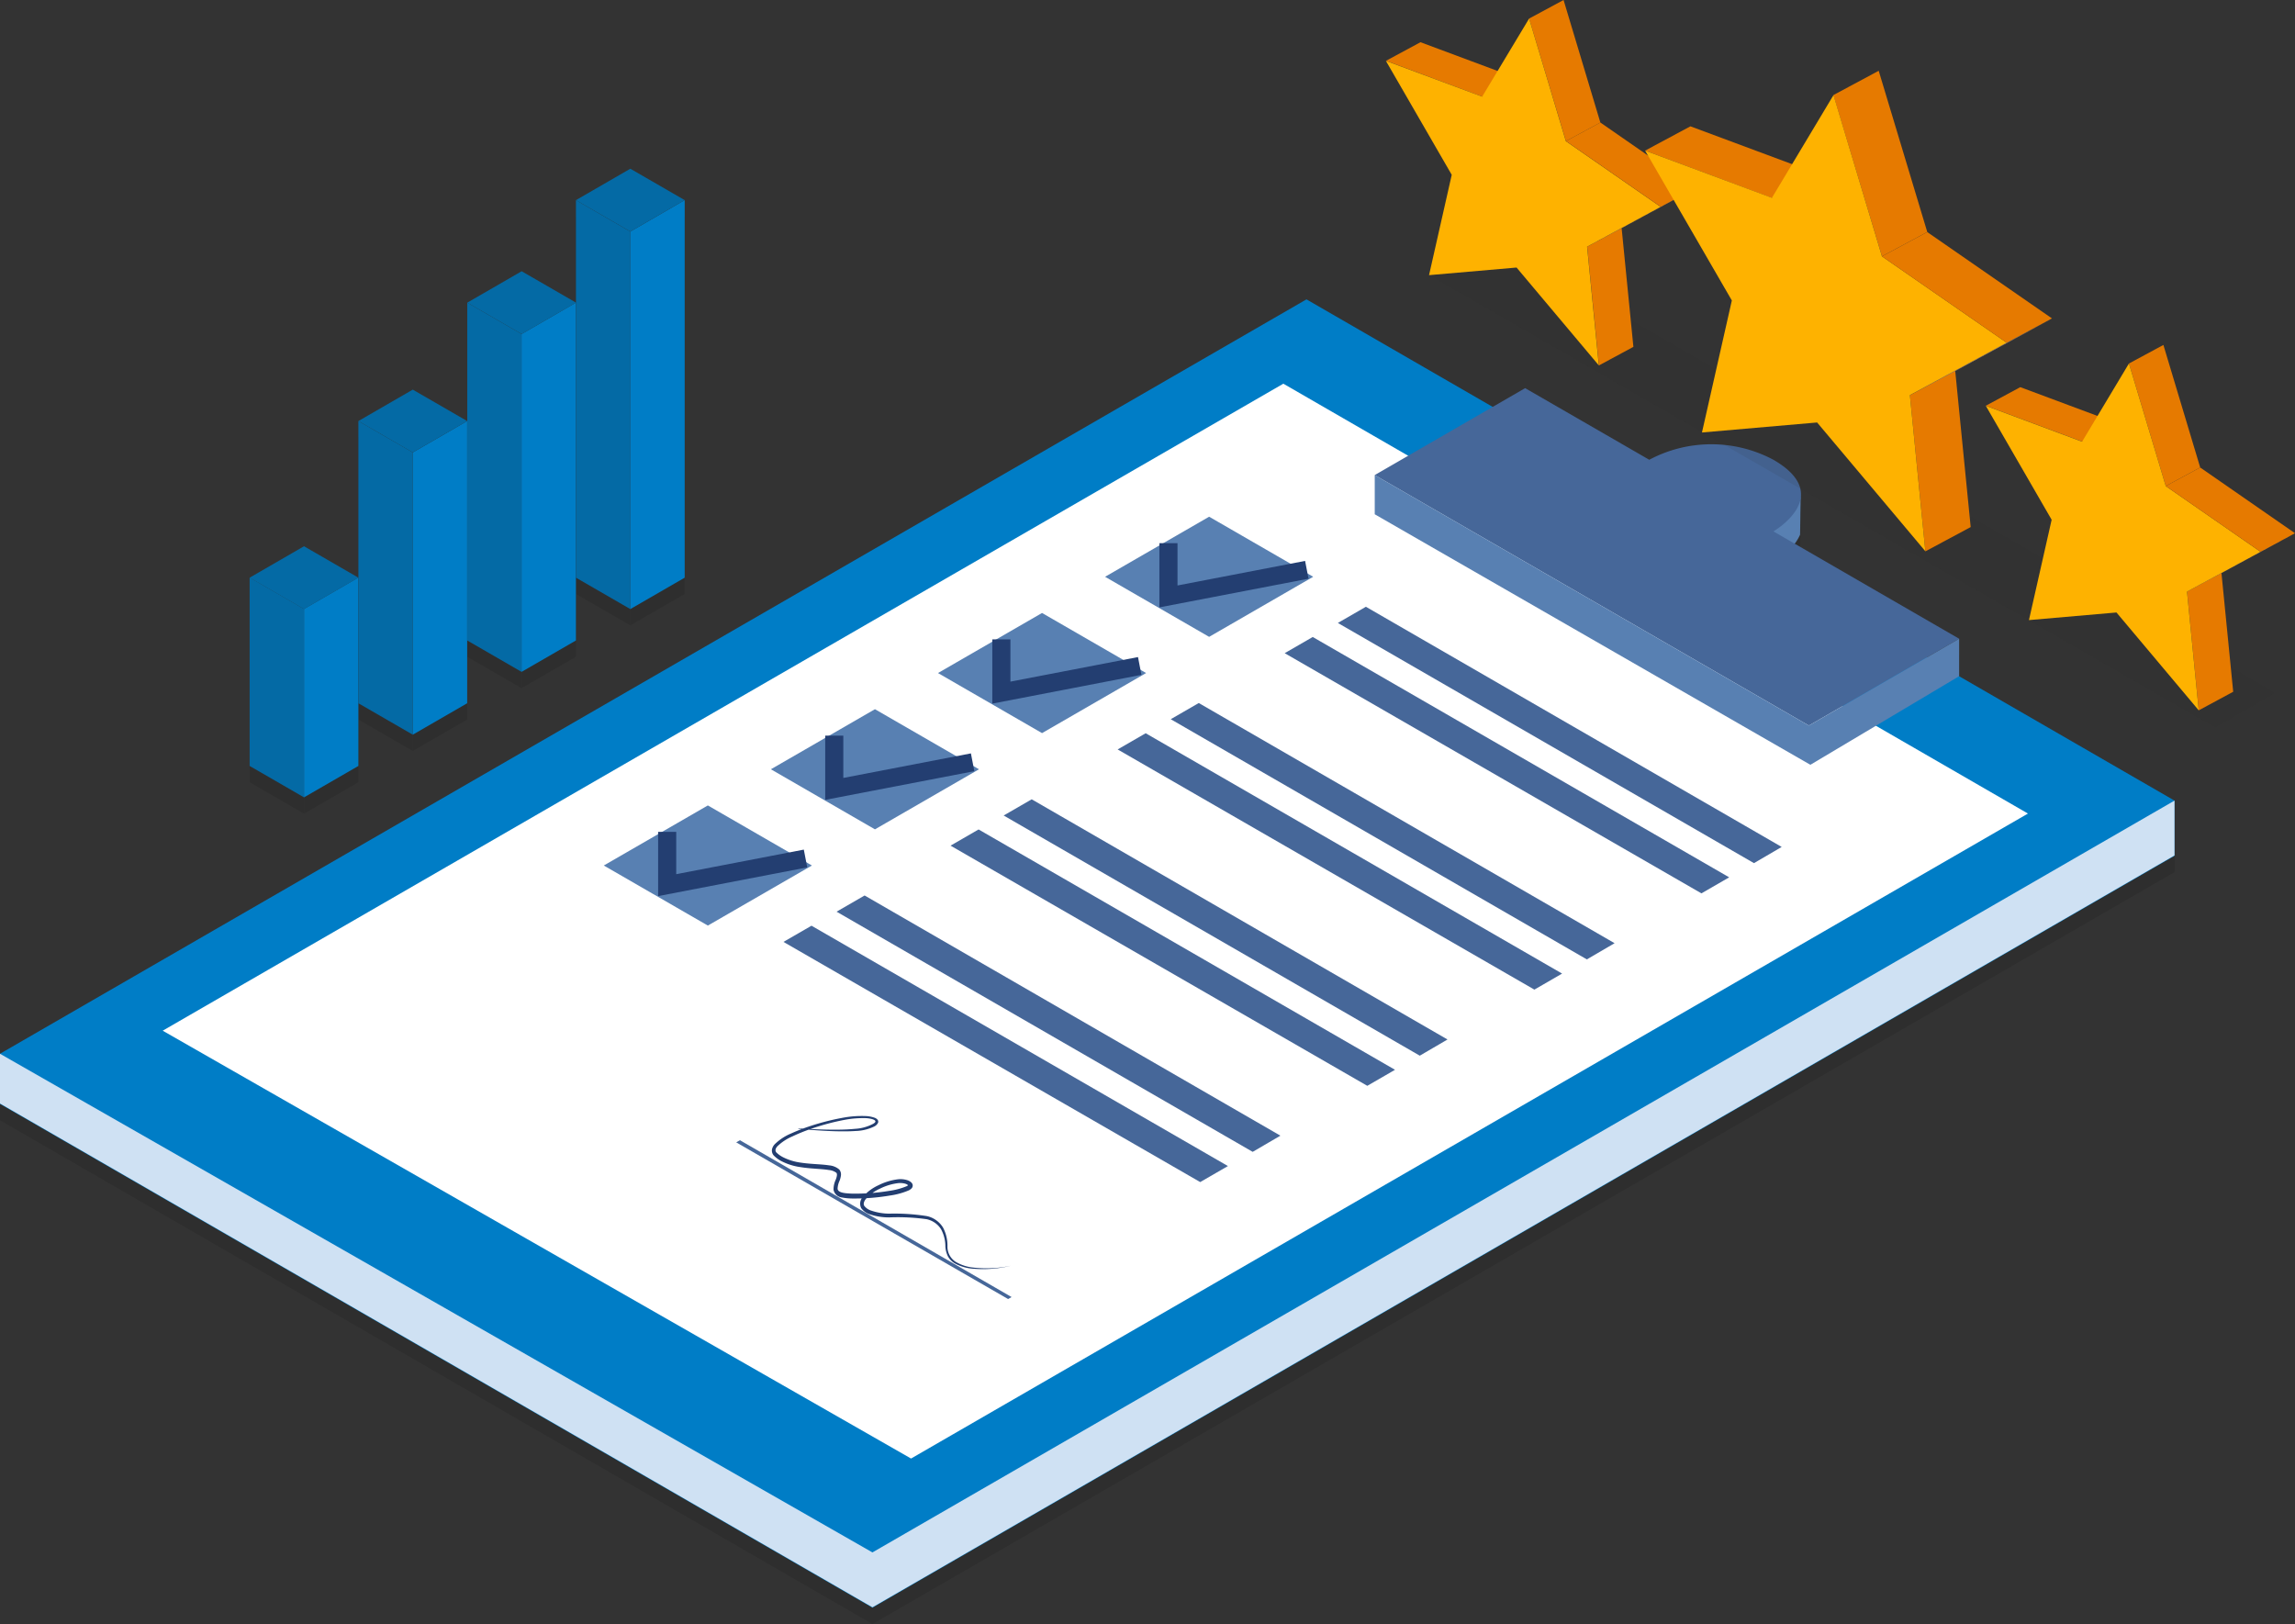 <svg id="Group_210799" data-name="Group 210799" xmlns="http://www.w3.org/2000/svg" xmlns:xlink="http://www.w3.org/1999/xlink" width="85.046" height="60.178" viewBox="0 0 85.046 60.178">
  <rect x="0" y="0" width="85.046" height="60.178" fill="#333333" stroke="none"/>
  <defs>
    <clipPath id="clip-path">
      <rect id="Rectangle_78708" data-name="Rectangle 78708" width="85.046" height="60.178" fill="none"/>
    </clipPath>
    <clipPath id="clip-path-3">
      <rect id="Rectangle_78702" data-name="Rectangle 78702" width="80.581" height="48.481" fill="none"/>
    </clipPath>
    <clipPath id="clip-path-5">
      <rect id="Rectangle_78705" data-name="Rectangle 78705" width="31.346" height="18.114" fill="none"/>
    </clipPath>
    <clipPath id="clip-path-6">
      <rect id="Rectangle_78706" data-name="Rectangle 78706" width="16.122" height="23.299" fill="none"/>
    </clipPath>
  </defs>
  <g id="Group_210798" data-name="Group 210798" clip-path="url(#clip-path)">
    <g id="Group_210786" data-name="Group 210786">
      <g id="Group_210785" data-name="Group 210785" clip-path="url(#clip-path)">
        <g id="Group_210784" data-name="Group 210784" transform="translate(0 11.697)" opacity="0.1" style="mix-blend-mode: multiply;isolation: isolate">
          <g id="Group_210783" data-name="Group 210783">
            <g id="Group_210782" data-name="Group 210782" clip-path="url(#clip-path-3)">
              <path id="Path_469613" data-name="Path 469613" d="M0,87.985v-1.86L48.414,58.171,80.581,76.744v2.047L32.33,106.652Z" transform="translate(0 -58.171)"/>
              <path id="Path_469614" data-name="Path 469614" d="M0,159.922,32.33,178.4l48.252-27.861v2.032L32.33,180.434,0,161.767Z" transform="translate(0 -131.968)"/>
              <path id="Path_469615" data-name="Path 469615" d="M29.986,97.675,71.514,73.7,99.107,89.629l-41.389,23.9Z" transform="translate(-23.957 -70.575)"/>
              <path id="Path_469616" data-name="Path 469616" d="M203.659,100.45l3.856-2.226,3.856,2.226-3.856,2.226Z" transform="translate(-162.708 -90.17)"/>
              <path id="Path_469617" data-name="Path 469617" d="M263,123.726l-1.027.6-15.42-8.9,1.039-.6Z" transform="translate(-196.976 -103.435)"/>
              <path id="Path_469618" data-name="Path 469618" d="M253.236,129.281l-1.028.594-15.443-8.9,1.039-.6Z" transform="translate(-189.158 -107.865)"/>
              <path id="Path_469619" data-name="Path 469619" d="M213.669,105.479V103.1h.671v1.567l4.728-.91.127.659Z" transform="translate(-170.705 -94.065)"/>
              <path id="Path_469620" data-name="Path 469620" d="M172.865,118.186l3.856-2.226,3.856,2.226-3.856,2.226Z" transform="translate(-138.106 -104.34)"/>
              <path id="Path_469621" data-name="Path 469621" d="M232.206,141.462l-1.028.6-15.42-8.9,1.039-.6Z" transform="translate(-172.374 -117.605)"/>
              <path id="Path_469622" data-name="Path 469622" d="M222.443,147.017l-1.027.594-15.443-8.9,1.039-.6Z" transform="translate(-164.556 -122.034)"/>
              <path id="Path_469623" data-name="Path 469623" d="M182.875,123.215v-2.38h.671V122.4l4.728-.91.127.659Z" transform="translate(-146.103 -108.235)"/>
              <path id="Path_469624" data-name="Path 469624" d="M142.072,135.922l3.856-2.226,3.856,2.226-3.856,2.226Z" transform="translate(-113.505 -118.509)"/>
              <path id="Path_469625" data-name="Path 469625" d="M201.412,159.2l-1.027.6-15.42-8.9,1.039-.6Z" transform="translate(-147.772 -131.774)"/>
              <path id="Path_469626" data-name="Path 469626" d="M191.649,164.752l-1.027.594-15.443-8.9,1.039-.6Z" transform="translate(-139.954 -136.203)"/>
              <path id="Path_469627" data-name="Path 469627" d="M152.081,140.951v-2.38h.671v1.567l4.728-.91.127.659Z" transform="translate(-121.501 -122.405)"/>
              <path id="Path_469628" data-name="Path 469628" d="M111.278,153.657l3.856-2.226,3.856,2.226-3.856,2.226Z" transform="translate(-88.903 -132.678)"/>
              <path id="Path_469629" data-name="Path 469629" d="M170.618,176.933l-1.027.6-15.42-8.9,1.039-.6Z" transform="translate(-123.17 -145.944)"/>
              <path id="Path_469630" data-name="Path 469630" d="M160.855,182.488l-1.027.594-15.443-8.9,1.039-.6Z" transform="translate(-115.352 -150.373)"/>
              <path id="Path_469631" data-name="Path 469631" d="M121.287,158.686v-2.38h.671v1.567l4.728-.91.127.659Z" transform="translate(-96.899 -136.574)"/>
              <path id="Path_469632" data-name="Path 469632" d="M145.888,218.932l-.129.074L135.683,213.2l.138-.079Z" transform="translate(-108.401 -181.962)"/>
              <path id="Path_469633" data-name="Path 469633" d="M143.2,209.046c.468.034.937.055,1.4.053.234,0,.468-.008.7-.031a1.617,1.617,0,0,0,.659-.175c.293-.148-.1-.223-.293-.222a3.686,3.686,0,0,0-.69.054,8.639,8.639,0,0,0-1.348.361,6.363,6.363,0,0,0-.644.264,1.824,1.824,0,0,0-.557.369c-.07.082-.089.159-.032.225a1.033,1.033,0,0,0,.261.183,2.044,2.044,0,0,0,.647.194c.227.035.459.048.694.064.118.008.236.018.357.037a.656.656,0,0,1,.369.152.286.286,0,0,1,.063.227.9.9,0,0,1-.049.188.759.759,0,0,0-.074.3c.015.157.3.168.518.179a7.66,7.66,0,0,0,1.385-.1,2.643,2.643,0,0,0,.653-.173c.051-.019.07-.067.062-.031a.169.169,0,0,0-.031-.026.27.27,0,0,0-.061-.031.7.7,0,0,0-.312-.023,2.064,2.064,0,0,0-.644.2,1.5,1.5,0,0,0-.532.394c-.062.084-.094.178-.047.247a.517.517,0,0,0,.246.17,2.134,2.134,0,0,0,.667.116,7.718,7.718,0,0,1,1.413.092.942.942,0,0,1,.588.42,1.432,1.432,0,0,1,.166.7.661.661,0,0,0,.3.569,1.577,1.577,0,0,0,.65.216,4.352,4.352,0,0,0,1.4-.067,4.377,4.377,0,0,1-1.4.11,1.627,1.627,0,0,1-.68-.2.677.677,0,0,1-.255-.263.989.989,0,0,1-.092-.352,1.346,1.346,0,0,0-.163-.653.841.841,0,0,0-.533-.367,7.74,7.74,0,0,0-1.391-.066,2.235,2.235,0,0,1-.714-.115.637.637,0,0,1-.318-.229.363.363,0,0,1,.053-.405,1.642,1.642,0,0,1,.584-.442,2.21,2.21,0,0,1,.693-.217.842.842,0,0,1,.383.03.417.417,0,0,1,.1.049.22.22,0,0,1,.088.1.152.152,0,0,1-.044.162.383.383,0,0,1-.09.063,2.723,2.723,0,0,1-.7.193,7.8,7.8,0,0,1-1.417.11,2.07,2.07,0,0,1-.365-.038.359.359,0,0,1-.311-.285.857.857,0,0,1,.084-.378c.04-.106.064-.211.018-.254a.553.553,0,0,0-.274-.1c-.111-.018-.226-.028-.342-.037-.232-.018-.47-.032-.706-.07a2.195,2.195,0,0,1-.693-.213,1.119,1.119,0,0,1-.307-.224.276.276,0,0,1-.06-.222.4.4,0,0,1,.1-.188,1.923,1.923,0,0,1,.608-.4,6.478,6.478,0,0,1,.662-.259,8.809,8.809,0,0,1,1.373-.344,3.784,3.784,0,0,1,.711-.043,1.112,1.112,0,0,1,.36.067.258.258,0,0,1,.088.058.119.119,0,0,1,.028.125.309.309,0,0,1-.146.139,1.685,1.685,0,0,1-.695.165c-.236.016-.471.015-.706.01-.47-.012-.938-.047-1.4-.095" transform="translate(-113.624 -178.331)"/>
              <path id="Path_469634" data-name="Path 469634" d="M92.978,190.833a.4.4,0,0,0-.078.063l-.209-.107a.481.481,0,0,1,.145-.095c.082-.042.214-.106.4-.194l.293-.14a1.322,1.322,0,0,0,.321-.185c.029-.035-.008-.078-.113-.132l-.207-.12-1.31.626-.21-.107,2.655-1.269.422.215c.169.086.244.163.225.228a.272.272,0,0,1-.127.143,3.513,3.513,0,0,1-.344.181,2.126,2.126,0,0,1-.437.159.724.724,0,0,1-.364,0,.127.127,0,0,1,.05.058.072.072,0,0,1-.018.069,2.814,2.814,0,0,1-.771.45c-.188.09-.295.142-.32.158m1.1-.816a.629.629,0,0,0,.188-.032,3.3,3.3,0,0,0,.386-.164l.02-.009a2.1,2.1,0,0,0,.275-.149c.051-.036.073-.066.067-.091s-.038-.052-.1-.083l-.235-.12-1.008.482.22.112a.432.432,0,0,0,.186.055" transform="translate(-73.507 -162.831)"/>
              <path id="Path_469635" data-name="Path 469635" d="M114.018,199.035l-.175.084-.446-.227-1.038.5.418.213-.182.087-.418-.213-1.082.517.44.224-.178.085-.651-.332,2.655-1.269Z" transform="translate(-88.446 -170.443)"/>
              <path id="Path_469636" data-name="Path 469636" d="M80.128,180.7c.564.287.531.755-.072,1.044l-2.782,1.33a2.7,2.7,0,0,1-2.116,0l-9.74-4.963c-.564-.287-.533-.756.071-1.044l2.782-1.33a2.7,2.7,0,0,1,2.118,0Zm-3.142,2.226,2.782-1.33c.434-.207.456-.544.052-.749l-9.74-4.963a1.936,1.936,0,0,0-1.519,0l-2.782,1.33c-.432.207-.457.543-.051.749l9.74,4.963a1.943,1.943,0,0,0,1.519,0" transform="translate(-51.942 -151.925)"/>
              <path id="Path_469637" data-name="Path 469637" d="M76.7,180.829l-2.215,1.494-.2-.1.456-.3-.5-.253-.612.219-.2-.1,3.054-1.066Zm-2.244.763.44.224,1.275-.834,0,0-1.712.612" transform="translate(-58.67 -156.078)"/>
              <path id="Path_469638" data-name="Path 469638" d="M83.236,183.807c-.08.044-.179.1-.3.153l-.027.013a3.315,3.315,0,0,1-.528.213,1.447,1.447,0,0,1-.294.051.882.882,0,0,1-.438-.1l-.209-.107-1.04.5-.209-.107,2.655-1.269.431.22a.349.349,0,0,1,.179.152.114.114,0,0,1-.019.125.88.88,0,0,1-.2.158m-.539.06.071-.034a1.652,1.652,0,0,0,.375-.221q.084-.081-.042-.145l-.232-.118-1.239.592.223.114a.444.444,0,0,0,.306.026,2.944,2.944,0,0,0,.538-.213" transform="translate(-64.067 -158.022)"/>
              <path id="Path_469639" data-name="Path 469639" d="M89.14,186.814c-.078.045-.179.1-.3.154l-.026.012a3.206,3.206,0,0,1-.528.213,1.327,1.327,0,0,1-.294.051.869.869,0,0,1-.437-.1l-.209-.107-1.04.5-.211-.107,2.655-1.269.431.22a.347.347,0,0,1,.179.152.113.113,0,0,1-.018.125.836.836,0,0,1-.2.157m-.538.061.071-.034a1.651,1.651,0,0,0,.375-.22c.055-.054.042-.1-.042-.145l-.232-.118-1.239.592.223.114a.444.444,0,0,0,.306.026,3.026,3.026,0,0,0,.538-.213" transform="translate(-68.784 -160.424)"/>
              <path id="Path_469640" data-name="Path 469640" d="M102.169,193.366c-.087.052-.2.112-.34.178l-1.13.54a3.482,3.482,0,0,1-.524.213,1.481,1.481,0,0,1-.289.052.872.872,0,0,1-.434-.1c-.205-.1-.238-.216-.1-.333a2.314,2.314,0,0,1,.476-.279l1.13-.54a2.157,2.157,0,0,1,.741-.243.963.963,0,0,1,.493.106c.157.08.209.16.159.243a.52.52,0,0,1-.182.16m-1.68.612,1.148-.549a1.769,1.769,0,0,0,.4-.235c.058-.056.041-.105-.047-.15a.474.474,0,0,0-.316-.031,2.277,2.277,0,0,0-.49.184l-1.15.55a2.066,2.066,0,0,0-.432.242c-.045.044-.063.079-.054.1a.18.18,0,0,0,.085.071.425.425,0,0,0,.141.044.676.676,0,0,0,.209-.023,3.007,3.007,0,0,0,.5-.207" transform="translate(-79.308 -165.774)"/>
              <path id="Path_469641" data-name="Path 469641" d="M109.342,195.758l-3.055,1.065-.218-.111,2.214-1.494.2.1-1.829,1.217,2.486-.882Z" transform="translate(-84.741 -167.661)"/>
              <path id="Path_469642" data-name="Path 469642" d="M118.427,202.029l-1.136.544a2.184,2.184,0,0,1-.7.225.991.991,0,0,1-.552-.111l-.374-.191,2.655-1.269.382.195q.335.171.133.357a1.711,1.711,0,0,1-.411.249m-1.784.605a2.523,2.523,0,0,0,.461-.178l1.137-.545a1.015,1.015,0,0,0,.356-.232c.043-.062.021-.115-.067-.16l-.186-.095-2.274,1.087.173.088a.562.562,0,0,0,.4.035" transform="translate(-92.41 -172.463)"/>
              <path id="Path_469643" data-name="Path 469643" d="M327.585,93.9l-.024,1.538a1.679,1.679,0,0,1-1.053.925V95.315s1.07-.624,1.077-1.412" transform="translate(-260.855 -86.718)"/>
              <path id="Path_469644" data-name="Path 469644" d="M275.013,83.816l-5.569,3.217L253.357,77.75l5.573-3.221,4.6,2.654a4.891,4.891,0,0,1,4.6,0c2.3,1.329,0,2.654,0,2.654Z" transform="translate(-202.413 -71.24)"/>
              <path id="Path_469645" data-name="Path 469645" d="M253.357,90.546l16.087,9.283,5.569-3.217V98l-5.515,3.282L253.357,92Z" transform="translate(-202.413 -84.037)"/>
            </g>
          </g>
        </g>
      </g>
    </g>
    <path id="Path_469646" data-name="Path 469646" d="M0,83.124v1.86l32.33,18.667L80.581,75.791V73.744L48.414,55.17Z" transform="translate(0 -44.077)" fill="#007dc6"/>
    <path id="Path_469647" data-name="Path 469647" d="M32.33,175.4,0,156.922v1.844l32.33,18.667,48.251-27.86v-2.032Z" transform="translate(0 -117.874)" fill="#cfe1f3"/>
    <path id="Path_469648" data-name="Path 469648" d="M29.986,94.675,71.514,70.7,99.107,86.629l-41.389,23.9Z" transform="translate(-23.957 -56.482)" fill="#fff"/>
    <path id="Path_469649" data-name="Path 469649" d="M203.659,97.45l3.856-2.226,3.856,2.226-3.856,2.226Z" transform="translate(-162.708 -76.077)" fill="#5880b2"/>
    <path id="Path_469650" data-name="Path 469650" d="M263,120.726l-1.027.6-15.42-8.9,1.039-.6Z" transform="translate(-196.976 -89.342)" fill="#466799"/>
    <path id="Path_469651" data-name="Path 469651" d="M253.236,126.281l-1.028.594-15.443-8.9,1.039-.6Z" transform="translate(-189.158 -93.771)" fill="#466799"/>
    <path id="Path_469652" data-name="Path 469652" d="M213.669,102.479V100.1h.671v1.567l4.728-.91.127.659Z" transform="translate(-170.705 -79.972)" fill="#233e71"/>
    <path id="Path_469653" data-name="Path 469653" d="M172.865,115.186l3.856-2.226,3.856,2.226-3.856,2.226Z" transform="translate(-138.106 -90.246)" fill="#5880b2"/>
    <path id="Path_469654" data-name="Path 469654" d="M232.206,138.462l-1.028.6-15.42-8.9,1.039-.6Z" transform="translate(-172.374 -103.511)" fill="#466799"/>
    <path id="Path_469655" data-name="Path 469655" d="M222.443,144.017l-1.027.594-15.443-8.9,1.039-.6Z" transform="translate(-164.556 -107.94)" fill="#466799"/>
    <path id="Path_469656" data-name="Path 469656" d="M182.875,120.215v-2.38h.671V119.4l4.728-.91.127.659Z" transform="translate(-146.103 -94.142)" fill="#233e71"/>
    <path id="Path_469657" data-name="Path 469657" d="M142.072,132.922l3.856-2.226,3.856,2.226-3.856,2.226Z" transform="translate(-113.505 -104.416)" fill="#5880b2"/>
    <path id="Path_469658" data-name="Path 469658" d="M201.412,156.2l-1.027.6-15.42-8.9,1.039-.6Z" transform="translate(-147.772 -117.681)" fill="#466799"/>
    <path id="Path_469659" data-name="Path 469659" d="M191.649,161.752l-1.027.594-15.443-8.9,1.039-.6Z" transform="translate(-139.954 -122.11)" fill="#466799"/>
    <path id="Path_469660" data-name="Path 469660" d="M152.081,137.951v-2.38h.671v1.567l4.728-.91.127.659Z" transform="translate(-121.501 -108.311)" fill="#233e71"/>
    <path id="Path_469661" data-name="Path 469661" d="M111.278,150.657l3.856-2.226,3.856,2.226-3.856,2.226Z" transform="translate(-88.903 -118.585)" fill="#5880b2"/>
    <path id="Path_469662" data-name="Path 469662" d="M170.618,173.933l-1.027.6-15.42-8.9,1.039-.6Z" transform="translate(-123.17 -131.85)" fill="#466799"/>
    <path id="Path_469663" data-name="Path 469663" d="M160.855,179.488l-1.027.594-15.443-8.9,1.039-.6Z" transform="translate(-115.352 -136.279)" fill="#466799"/>
    <path id="Path_469664" data-name="Path 469664" d="M121.287,155.686v-2.38h.671v1.567l4.728-.91.127.659Z" transform="translate(-96.899 -122.48)" fill="#233e71"/>
    <path id="Path_469665" data-name="Path 469665" d="M145.888,215.932l-.129.074L135.683,210.2l.138-.079Z" transform="translate(-108.401 -167.869)" fill="#466799"/>
    <g id="Group_210797" data-name="Group 210797">
      <g id="Group_210796" data-name="Group 210796" clip-path="url(#clip-path)">
        <path id="Path_469666" data-name="Path 469666" d="M143.2,206.046c.468.034.937.055,1.4.053.234,0,.468-.008.7-.031a1.617,1.617,0,0,0,.659-.175c.293-.148-.1-.223-.293-.222a3.686,3.686,0,0,0-.69.054,8.637,8.637,0,0,0-1.348.361,6.363,6.363,0,0,0-.644.264,1.824,1.824,0,0,0-.557.369c-.07.082-.089.159-.032.225a1.033,1.033,0,0,0,.261.183,2.044,2.044,0,0,0,.647.194c.227.035.459.048.694.064.118.008.236.019.357.037a.656.656,0,0,1,.369.152.286.286,0,0,1,.063.227.9.9,0,0,1-.049.188.76.76,0,0,0-.074.3c.015.157.3.168.518.179a7.662,7.662,0,0,0,1.385-.1,2.642,2.642,0,0,0,.653-.173c.051-.019.07-.067.062-.031a.169.169,0,0,0-.031-.026.271.271,0,0,0-.061-.031.7.7,0,0,0-.312-.023,2.065,2.065,0,0,0-.644.2,1.5,1.5,0,0,0-.532.394c-.062.084-.094.178-.047.247a.517.517,0,0,0,.246.17,2.134,2.134,0,0,0,.667.116,7.718,7.718,0,0,1,1.413.092.942.942,0,0,1,.588.42,1.432,1.432,0,0,1,.166.7.661.661,0,0,0,.3.569,1.577,1.577,0,0,0,.65.216,4.352,4.352,0,0,0,1.4-.067,4.377,4.377,0,0,1-1.4.11,1.627,1.627,0,0,1-.68-.2.678.678,0,0,1-.255-.263.989.989,0,0,1-.092-.352,1.346,1.346,0,0,0-.163-.653.841.841,0,0,0-.533-.367,7.74,7.74,0,0,0-1.391-.066,2.235,2.235,0,0,1-.714-.115.637.637,0,0,1-.318-.229.363.363,0,0,1,.053-.405,1.642,1.642,0,0,1,.584-.442,2.21,2.21,0,0,1,.693-.217.842.842,0,0,1,.383.03.416.416,0,0,1,.1.049.22.22,0,0,1,.088.1.152.152,0,0,1-.044.162.383.383,0,0,1-.09.063,2.724,2.724,0,0,1-.7.193,7.8,7.8,0,0,1-1.417.11,2.07,2.07,0,0,1-.365-.038.359.359,0,0,1-.311-.285.857.857,0,0,1,.084-.378c.04-.106.064-.211.018-.254a.553.553,0,0,0-.274-.1c-.111-.018-.226-.028-.342-.037-.232-.018-.47-.032-.706-.07a2.195,2.195,0,0,1-.693-.213,1.119,1.119,0,0,1-.307-.224.276.276,0,0,1-.06-.222.4.4,0,0,1,.1-.188,1.923,1.923,0,0,1,.608-.4,6.481,6.481,0,0,1,.662-.259,8.812,8.812,0,0,1,1.373-.344,3.786,3.786,0,0,1,.711-.043,1.112,1.112,0,0,1,.36.067.258.258,0,0,1,.088.058.119.119,0,0,1,.028.125.309.309,0,0,1-.146.139,1.685,1.685,0,0,1-.695.165c-.236.016-.471.015-.706.01-.47-.012-.938-.047-1.4-.095" transform="translate(-113.624 -164.238)" fill="#233e71"/>
        <path id="Path_469676" data-name="Path 469676" d="M327.585,90.9l-.024,1.538a1.679,1.679,0,0,1-1.053.925V92.315s1.07-.624,1.077-1.412" transform="translate(-260.855 -72.625)" fill="#5880b2"/>
        <path id="Path_469677" data-name="Path 469677" d="M275.013,80.815l-5.569,3.217L253.357,74.75l5.573-3.221,4.6,2.654a4.891,4.891,0,0,1,4.6,0c2.3,1.329,0,2.654,0,2.654Z" transform="translate(-202.413 -57.146)" fill="#466799"/>
        <path id="Path_469678" data-name="Path 469678" d="M253.357,87.546l16.087,9.283,5.569-3.217V95L269.5,98.283,253.357,89Z" transform="translate(-202.413 -69.943)" fill="#5880b2"/>
        <g id="Group_210792" data-name="Group 210792" transform="translate(52.961 8.846)" opacity="0.1">
          <g id="Group_210791" data-name="Group 210791">
            <g id="Group_210790" data-name="Group 210790" clip-path="url(#clip-path-5)">
              <path id="Path_469679" data-name="Path 469679" d="M263.387,45.337,292.515,62.1l2.218-1.279L265.65,43.991Z" transform="translate(-263.387 -43.991)" fill="#272726"/>
            </g>
          </g>
        </g>
        <path id="Path_469680" data-name="Path 469680" d="M255.437,8.465l1.276-.688,3.568,1.33L259,9.794Z" transform="translate(-204.074 -6.213)" fill="#e67a00"/>
        <path id="Path_469681" data-name="Path 469681" d="M292.511,42.726l1.276-.688.436,4.4-1.276.688Z" transform="translate(-233.694 -33.585)" fill="#e67a00"/>
        <path id="Path_469682" data-name="Path 469682" d="M281.808.688,283.084,0l1.364,4.541-1.276.688Z" transform="translate(-225.143 0)" fill="#e67a00"/>
        <path id="Path_469683" data-name="Path 469683" d="M260.739,3.42,262.1,7.961l3.513,2.436-2.725,1.476.435,4.4-3.049-3.627-3.243.282.841-3.718-2.44-4.223L259,6.313Z" transform="translate(-204.075 -2.732)" fill="#feb200"/>
        <path id="Path_469684" data-name="Path 469684" d="M288.592,23.27l1.276-.688,3.513,2.436-1.276.688Z" transform="translate(-230.563 -18.042)" fill="#e67a00"/>
        <path id="Path_469685" data-name="Path 469685" d="M295.236,35.383l1.276-.688-2.725,1.476-1.276.688Z" transform="translate(-233.694 -27.719)" fill="#efc299"/>
        <path id="Path_469686" data-name="Path 469686" d="M365.982,72.034l1.276-.688,3.568,1.33-1.276.687Z" transform="translate(-292.392 -57)" fill="#e67a00"/>
        <path id="Path_469687" data-name="Path 469687" d="M403.056,106.294l1.276-.688.435,4.4-1.276.688Z" transform="translate(-322.011 -84.372)" fill="#e67a00"/>
        <path id="Path_469688" data-name="Path 469688" d="M392.353,64.256l1.276-.688,1.364,4.541-1.276.688Z" transform="translate(-313.46 -50.786)" fill="#e67a00"/>
        <path id="Path_469689" data-name="Path 469689" d="M371.284,66.989l1.364,4.541,3.513,2.436-2.725,1.476.435,4.4-3.049-3.627-3.243.282.841-3.718-2.44-4.223,3.568,1.33Z" transform="translate(-292.392 -53.519)" fill="#feb200"/>
        <path id="Path_469690" data-name="Path 469690" d="M399.137,86.839l1.276-.688,3.513,2.436-1.276.688Z" transform="translate(-318.88 -68.828)" fill="#e67a00"/>
        <path id="Path_469691" data-name="Path 469691" d="M405.781,98.952l1.276-.688-2.725,1.476-1.276.688Z" transform="translate(-322.011 -78.506)" fill="#efc299"/>
        <path id="Path_469692" data-name="Path 469692" d="M303.2,24.162l1.679-.9,4.7,1.749-1.679.905Z" transform="translate(-242.237 -18.581)" fill="#e67a00"/>
        <path id="Path_469693" data-name="Path 469693" d="M351.987,69.243l1.679-.9.573,5.785-1.679.9Z" transform="translate(-281.211 -54.597)" fill="#e67a00"/>
        <path id="Path_469694" data-name="Path 469694" d="M337.9,13.928l1.679-.9,1.8,5.975-1.679.9Z" transform="translate(-269.96 -10.405)" fill="#e67a00"/>
        <path id="Path_469695" data-name="Path 469695" d="M310.181,17.524l1.795,5.975,4.622,3.2-3.586,1.943.573,5.785-4.011-4.772-4.267.371,1.107-4.892L303.2,19.581l4.7,1.749Z" transform="translate(-242.237 -14)" fill="#feb200"/>
        <path id="Path_469696" data-name="Path 469696" d="M346.831,43.643l1.679-.9,4.622,3.2-1.679.9Z" transform="translate(-277.092 -34.144)" fill="#e67a00"/>
        <path id="Path_469697" data-name="Path 469697" d="M355.573,59.581l1.679-.9-3.586,1.943-1.679.9Z" transform="translate(-281.211 -46.878)" fill="#efc299"/>
        <g id="Group_210795" data-name="Group 210795" transform="translate(9.251 6.856)" opacity="0.1" style="mix-blend-mode: multiply;isolation: isolate">
          <g id="Group_210794" data-name="Group 210794">
            <g id="Group_210793" data-name="Group 210793" clip-path="url(#clip-path-6)">
              <path id="Path_469698" data-name="Path 469698" d="M48.023,117.6l-2.015-1.164v-6.982l2.015,1.164Z" transform="translate(-46.008 -94.306)"/>
              <path id="Path_469699" data-name="Path 469699" d="M56.03,117.6v-6.982l2.015-1.164v6.982Z" transform="translate(-54.015 -94.306)"/>
              <path id="Path_469700" data-name="Path 469700" d="M46.008,104.836l2.015-1.164,2.015,1.164L48.023,106Z" transform="translate(-46.008 -89.683)"/>
              <path id="Path_469701" data-name="Path 469701" d="M68.067,92.215l-2.015-1.164V80.593l2.015,1.163Z" transform="translate(-62.022 -71.244)"/>
              <path id="Path_469702" data-name="Path 469702" d="M76.074,92.215V81.756l2.015-1.163V91.051Z" transform="translate(-70.029 -71.244)"/>
              <path id="Path_469703" data-name="Path 469703" d="M66.052,75.969l2.015-1.164,2.015,1.164-2.015,1.164Z" transform="translate(-62.022 -66.62)"/>
              <path id="Path_469704" data-name="Path 469704" d="M88.112,72.457,86.1,71.294V58.775l2.015,1.164Z" transform="translate(-78.036 -53.813)"/>
              <path id="Path_469705" data-name="Path 469705" d="M96.118,72.457V59.939l2.015-1.164V71.294Z" transform="translate(-86.042 -53.813)"/>
              <path id="Path_469706" data-name="Path 469706" d="M86.1,54.152l2.015-1.164,2.015,1.164-2.015,1.164Z" transform="translate(-78.035 -49.19)"/>
              <path id="Path_469707" data-name="Path 469707" d="M108.156,55.038l-2.015-1.164V39.885l2.015,1.164Z" transform="translate(-94.049 -38.721)"/>
              <path id="Path_469708" data-name="Path 469708" d="M116.163,55.038V41.048l2.015-1.164v13.99Z" transform="translate(-102.056 -38.721)"/>
              <path id="Path_469709" data-name="Path 469709" d="M106.141,35.261l2.015-1.164,2.015,1.164-2.015,1.164Z" transform="translate(-94.049 -34.098)"/>
            </g>
          </g>
        </g>
        <path id="Path_469710" data-name="Path 469710" d="M48.023,114.6l-2.015-1.164v-6.982l2.015,1.164Z" transform="translate(-36.757 -85.053)" fill="#046aa5"/>
        <path id="Path_469711" data-name="Path 469711" d="M56.03,114.6v-6.982l2.015-1.164v6.982Z" transform="translate(-44.764 -85.053)" fill="#007dc6"/>
        <path id="Path_469712" data-name="Path 469712" d="M46.008,101.836l2.015-1.164,2.015,1.164L48.023,103Z" transform="translate(-36.757 -80.43)" fill="#046aa5"/>
        <path id="Path_469713" data-name="Path 469713" d="M68.067,89.215l-2.015-1.164V77.593l2.015,1.163Z" transform="translate(-52.771 -61.991)" fill="#046aa5"/>
        <path id="Path_469714" data-name="Path 469714" d="M76.074,89.215V78.756l2.015-1.163V88.051Z" transform="translate(-60.777 -61.991)" fill="#007dc6"/>
        <path id="Path_469715" data-name="Path 469715" d="M66.052,72.969l2.015-1.164,2.015,1.164-2.015,1.164Z" transform="translate(-52.771 -57.367)" fill="#046aa5"/>
        <path id="Path_469716" data-name="Path 469716" d="M88.112,69.457,86.1,68.294V55.775l2.015,1.164Z" transform="translate(-68.784 -44.56)" fill="#046aa5"/>
        <path id="Path_469717" data-name="Path 469717" d="M96.118,69.457V56.939l2.015-1.164V68.294Z" transform="translate(-76.791 -44.56)" fill="#007dc6"/>
        <path id="Path_469718" data-name="Path 469718" d="M86.1,51.152l2.015-1.164,2.015,1.164-2.015,1.164Z" transform="translate(-68.784 -39.937)" fill="#046aa5"/>
        <path id="Path_469719" data-name="Path 469719" d="M108.156,52.038l-2.015-1.164V36.885l2.015,1.164Z" transform="translate(-84.798 -29.468)" fill="#046aa5"/>
        <path id="Path_469720" data-name="Path 469720" d="M116.163,52.038V38.048l2.015-1.164v13.99Z" transform="translate(-92.805 -29.468)" fill="#007dc6"/>
        <path id="Path_469721" data-name="Path 469721" d="M106.141,32.261l2.015-1.164,2.015,1.164-2.015,1.164Z" transform="translate(-84.798 -24.845)" fill="#046aa5"/>
      </g>
    </g>
  </g>
</svg>
